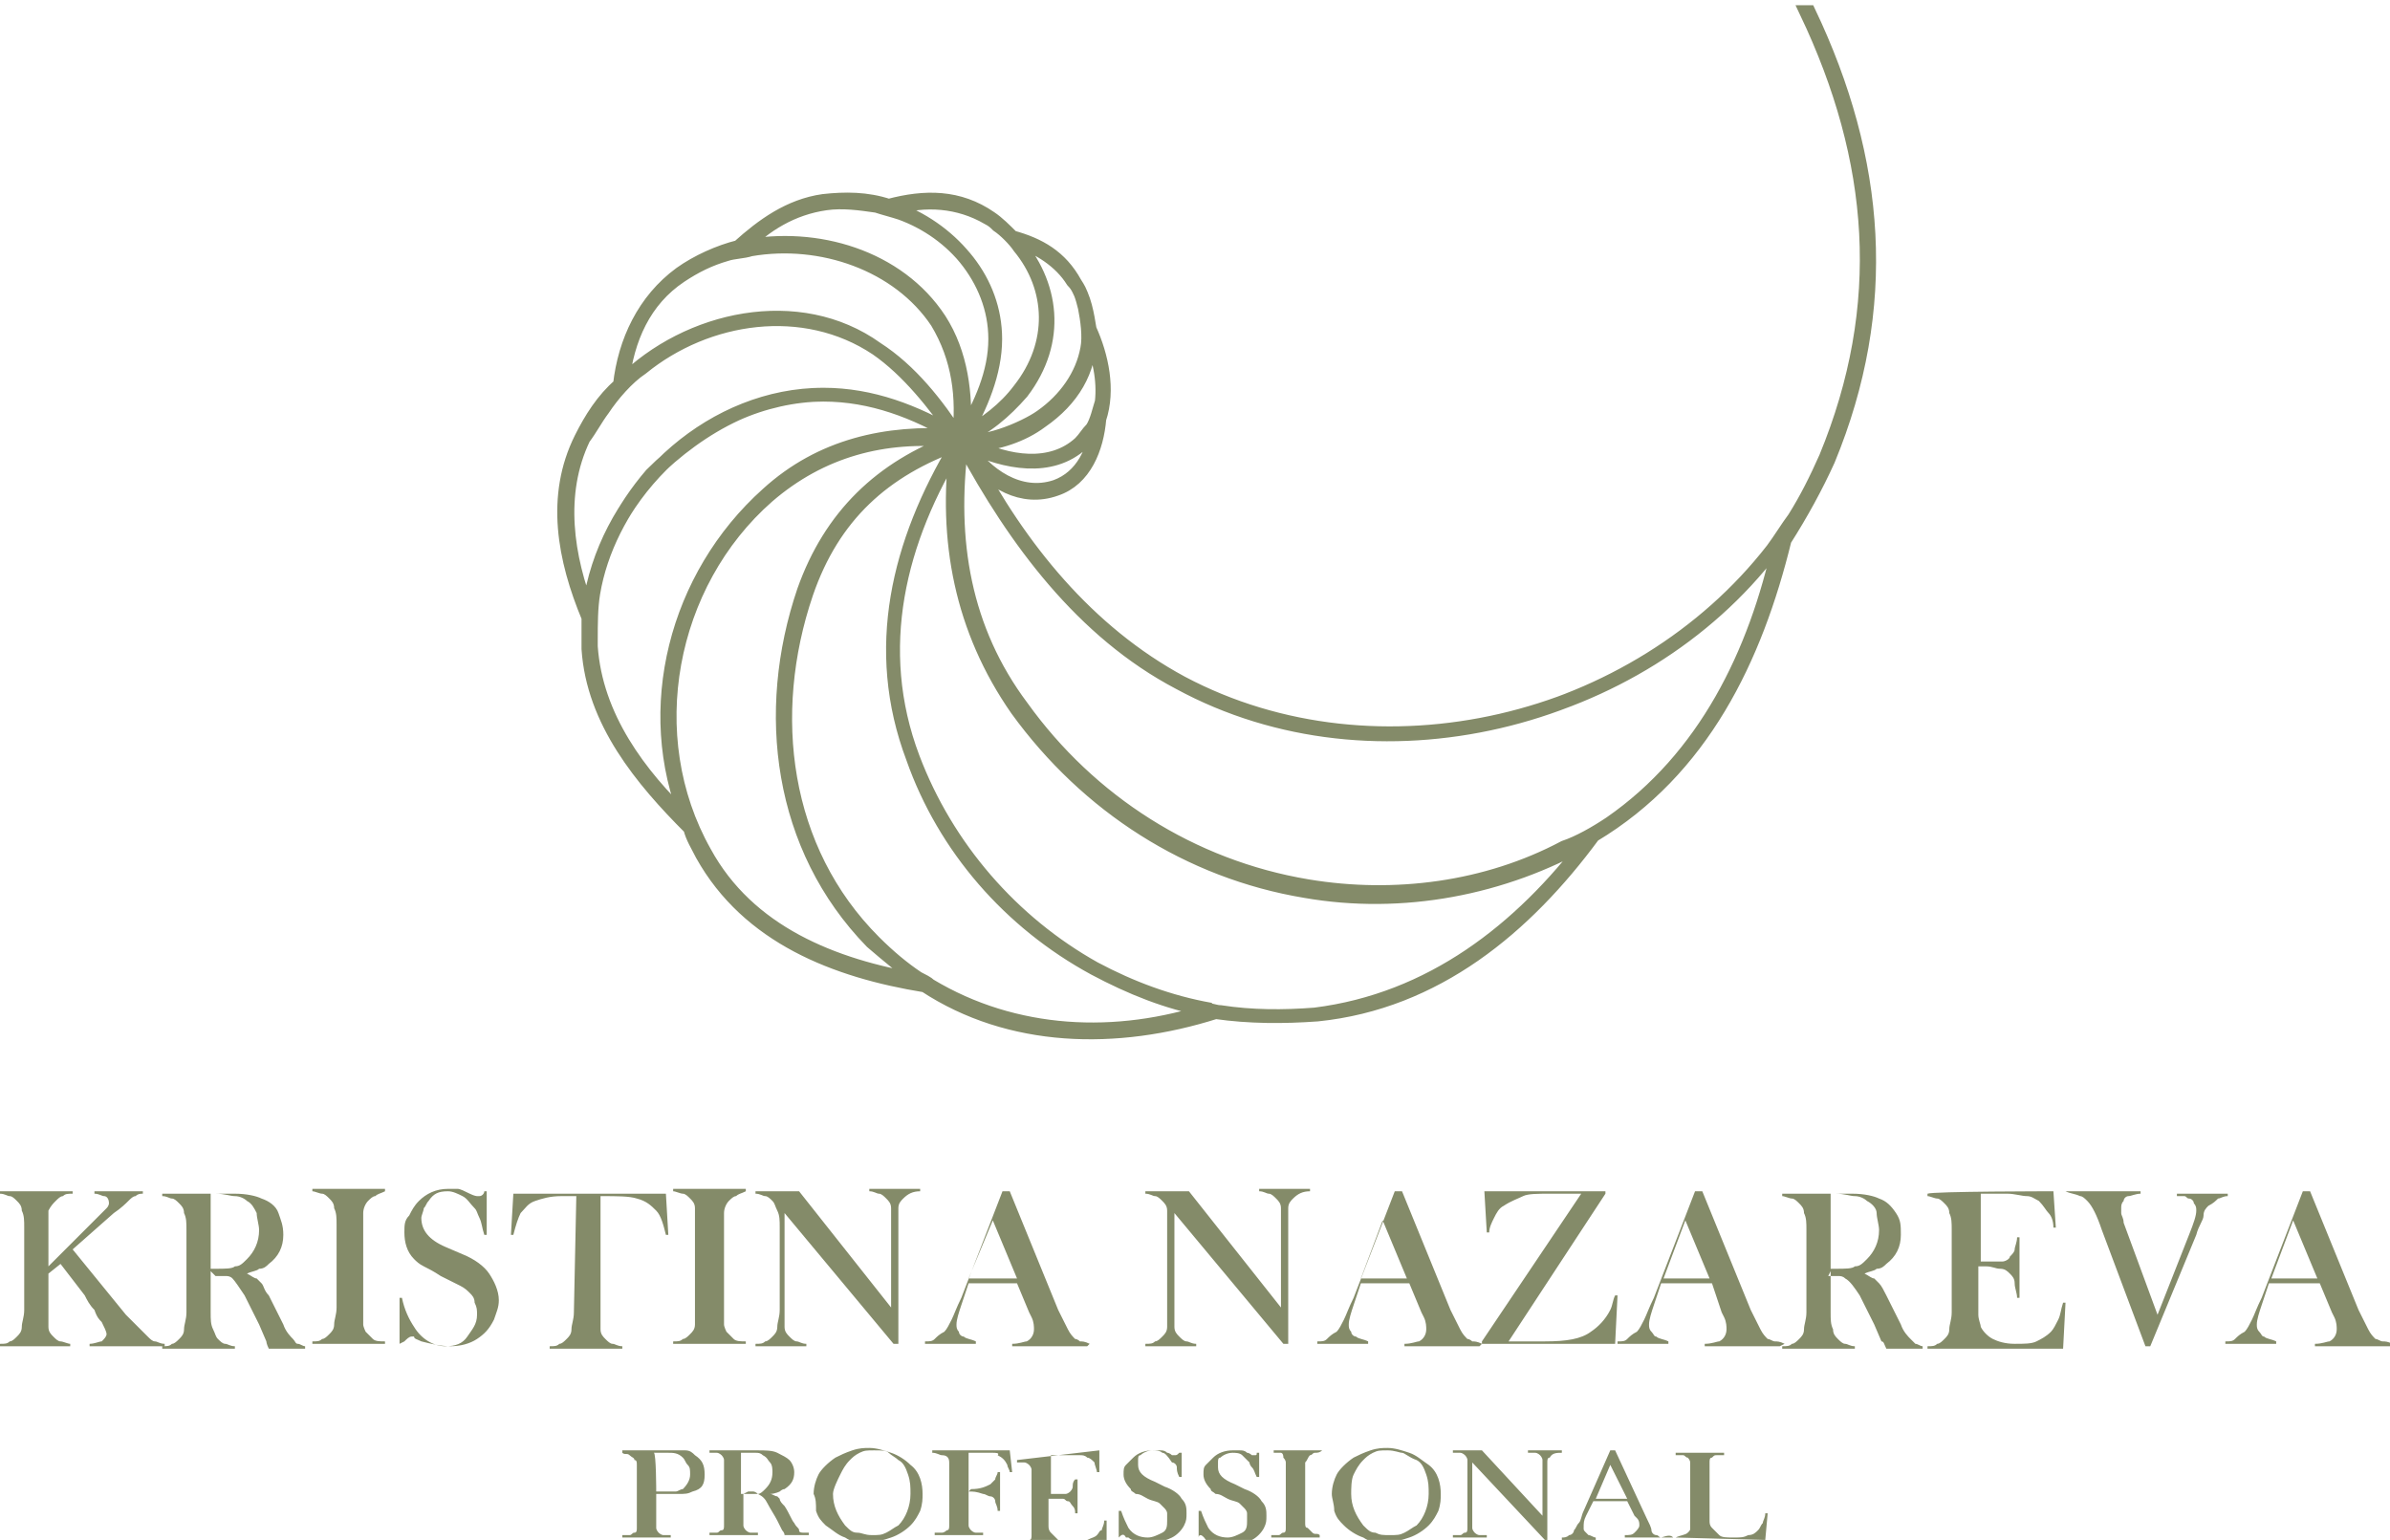 <?xml version="1.0" encoding="UTF-8"?> <svg xmlns="http://www.w3.org/2000/svg" xmlns:xlink="http://www.w3.org/1999/xlink" id="_Слой_1" x="0px" y="0px" viewBox="0 0 98.7 63.6" style="enable-background:new 0 0 98.7 63.6;" xml:space="preserve"> <style type="text/css"> .st0{fill-rule:evenodd;clip-rule:evenodd;fill:#000200;} .st1{fill:none;stroke:#848B69;stroke-width:0.57;} .st2{fill-rule:evenodd;clip-rule:evenodd;fill:#848B69;} </style> <path class="st0" d="M39.9,18.4c0.8,1.2,2.2,2.2,3.7,1.7c1.1-0.4,1.6-1.5,1.7-2.6c-0.1,0.3-0.3,0.5-0.6,0.8 c-1.3,1.2-3.2,0.8-4.7,0.1C40,18.4,39.9,18.4,39.9,18.4z M40.2,18.4c1.4,0.7,3.2,1,4.4-0.1c0.2-0.2,0.3-0.4,0.5-0.6 c0.2-0.3,0.3-0.8,0.4-1.1c0.1-0.9-0.1-1.9-0.5-2.7c0,1.4-0.7,2.6-2,3.5C42.2,18,41.2,18.3,40.2,18.4L40.2,18.4z M41.9,9.9 c1.6,1.8,1.9,4.2,0.3,6.3c-0.7,0.8-1.5,1.5-2.5,1.9c0.7,0.4,2.6-0.4,3.3-0.9c1-0.7,1.7-1.7,1.9-2.8c0.1-0.5,0-1.2-0.1-1.7 c-0.1-0.4-0.2-0.8-0.5-1.1C43.8,10.8,42.9,10.2,41.9,9.9L41.9,9.9z M36.9,8.6c2.3,0.8,4.2,2.9,4.2,5.4c0,1.4-0.6,2.8-1.3,4 c0.9-0.5,1.7-1.1,2.3-1.9c1.5-1.9,1.4-4.2,0-5.9c-0.2-0.3-0.6-0.7-0.9-0.9c-0.1-0.1-0.2-0.2-0.4-0.3C39.6,8.3,38.2,8.2,36.9,8.6 L36.9,8.6z M30.7,10.2c3-0.6,6.4,0.4,8.1,3c0.9,1.4,1.1,3.1,1,4.7c0.7-1.2,1.3-2.5,1.3-3.9c0-2.4-1.7-4.4-3.9-5.2 c-0.3-0.1-0.7-0.2-1-0.3c-0.7-0.1-1.4-0.2-2.1-0.1C32.7,8.6,31.6,9.3,30.7,10.2L30.7,10.2z M25.7,15.8c2.7-2.7,7.3-3.7,10.5-1.4 c1.4,0.9,2.5,2.3,3.4,3.7c0.2-1.7,0-3.3-0.9-4.8c-1.6-2.4-4.8-3.5-7.7-3c-0.3,0.1-0.7,0.1-1,0.2c-0.7,0.2-1.3,0.5-1.9,0.9 C26.6,12.4,25.9,14,25.7,15.8L25.7,15.8z M24.3,25.3c0-0.4,0.1-0.7,0.2-1.1c1-4.3,5-7.9,9.5-7.9c2,0,3.8,0.7,5.5,1.7 c-0.9-1.3-2-2.7-3.3-3.6c-3-2-7-1.4-9.7,0.8c-0.6,0.4-1.2,1.1-1.6,1.7c-0.3,0.4-0.5,0.8-0.8,1.2C23,20.4,23.4,23,24.3,25.3z M28.4,33.9c-1.9-4.6-0.5-10.1,3.3-13.5c2.2-2,4.9-2.6,7.8-2.4c-1.7-1-3.5-1.7-5.5-1.7c-1.2,0-2.5,0.3-3.6,0.8 c-1.3,0.6-2.5,1.5-3.5,2.5c-1.2,1.4-2.1,3.1-2.4,4.9c-0.1,0.6-0.1,1.3-0.1,1.9c0,0.1,0,0.2,0,0.3C24.6,29.6,26.4,32,28.4,33.9 L28.4,33.9z M38,40.5c-0.7-0.5-1.3-1-2-1.6c-3.8-3.9-4.5-9.5-2.8-14.5c1.1-3.1,3.2-5.1,6.2-6.2c-2.9-0.3-5.5,0.4-7.7,2.3 c-4.1,3.6-5.3,9.9-2.6,14.7C30.9,38.5,34.4,39.9,38,40.5z M50,41.7c-1.7-0.3-3.3-0.9-4.8-1.7c-3.5-1.9-6.2-5-7.5-8.7 c-1.7-4.5-0.6-9,1.9-13c-3.1,1.1-5.2,3-6.3,6.2c-1.7,5-1,10.6,2.8,14.4c0.6,0.6,1.2,1.1,1.8,1.5c0.2,0.1,0.4,0.2,0.5,0.3 C41.9,42.8,46.1,43,50,41.7L50,41.7z M65.6,34.7c-3.5,2-7.7,2.8-11.7,2.1c-4.8-0.8-9-3.5-11.9-7.5c-2.3-3.3-3-7-2.5-10.9l0,0 c-2.4,4-3.5,8.4-1.8,12.9c1.4,3.7,4.1,6.8,7.5,8.7c1.5,0.8,3,1.4,4.6,1.7c0.2,0,0.4,0.1,0.6,0.1c1.3,0.2,2.6,0.2,3.9,0.1 C59.1,41.3,62.8,38.4,65.6,34.7L65.6,34.7z M66.5,34c3.9-2.7,6-7,7-11.6c-0.1,0.1-0.2,0.2-0.3,0.3c-5.6,7.2-16.4,9.9-24.5,5.5 c-4-2.1-6.8-5.9-8.9-9.8c0,0-0.1,0-0.1,0c-0.5,3.9,0.1,7.6,2.5,10.8c2.8,3.9,7,6.6,11.8,7.4c3.6,0.6,7.4,0.1,10.6-1.6 C65.2,34.8,65.9,34.4,66.5,34L66.5,34z M65.8,34.5c-2.8,3.8-6.5,6.9-11.4,7.4C53,42,51.6,42,50.2,41.8c-4.1,1.3-8.5,1.2-12-1.1 c-3.7-0.6-7.3-2-9.2-5.4c-0.2-0.4-0.4-0.7-0.5-1.1c-2-2-4-4.4-4.2-7.4c0-0.4,0-0.9,0-1.3c-1-2.4-1.5-5-0.3-7.4 c0.4-0.8,0.9-1.6,1.6-2.2c0.2-1.8,1-3.5,2.5-4.6c0.7-0.5,1.6-0.9,2.4-1.1c1-0.9,2.1-1.7,3.5-1.9c0.9-0.1,1.8-0.1,2.7,0.2 c1.5-0.4,2.9-0.4,4.2,0.5c0.3,0.2,0.6,0.5,0.9,0.8c1.1,0.3,2,0.8,2.6,1.9c0.4,0.6,0.5,1.3,0.6,1.9c0.5,1.1,0.8,2.5,0.4,3.7 c-0.1,1.2-0.6,2.5-1.8,2.9c-1.4,0.5-2.7-0.3-3.5-1.4c2,3.8,4.8,7.3,8.7,9.4c8.1,4.3,18.9,1.7,24.4-5.5c0.3-0.4,0.6-0.9,0.9-1.3 c0.5-0.8,0.9-1.6,1.3-2.5c2.6-6.3,2.1-12.3-0.8-18.4l0,0l0.1,0l0,0c2.9,6.1,3.4,12.2,0.8,18.5c-0.5,1.1-1.1,2.2-1.8,3.3 C72.5,27.2,70.3,31.8,65.8,34.5L65.8,34.5z"></path> <path class="st1" d="M39.9,18.4c0.8,1.2,2.2,2.2,3.7,1.7c1.1-0.4,1.6-1.5,1.7-2.6c-0.1,0.3-0.3,0.5-0.6,0.8 c-1.3,1.2-3.2,0.8-4.7,0.1C40,18.4,39.9,18.4,39.9,18.4z M40.2,18.4c1.4,0.7,3.2,1,4.4-0.1c0.2-0.2,0.3-0.4,0.5-0.6 c0.2-0.3,0.3-0.8,0.4-1.1c0.1-0.9-0.1-1.9-0.5-2.7c0,1.4-0.7,2.6-2,3.5C42.2,18,41.2,18.3,40.2,18.4L40.2,18.4z M41.9,9.9 c1.6,1.8,1.9,4.2,0.3,6.3c-0.7,0.8-1.5,1.5-2.5,1.9c0.7,0.4,2.6-0.4,3.3-0.9c1-0.7,1.7-1.7,1.9-2.8c0.1-0.5,0-1.2-0.1-1.7 c-0.1-0.4-0.2-0.8-0.5-1.1C43.8,10.8,42.9,10.2,41.9,9.9L41.9,9.9z M36.9,8.6c2.3,0.8,4.2,2.9,4.2,5.4c0,1.4-0.6,2.8-1.3,4 c0.9-0.5,1.7-1.1,2.3-1.9c1.5-1.9,1.4-4.2,0-5.9c-0.2-0.3-0.6-0.7-0.9-0.9c-0.1-0.1-0.2-0.2-0.4-0.3C39.6,8.3,38.2,8.2,36.9,8.6 L36.9,8.6z M30.7,10.2c3-0.6,6.4,0.4,8.1,3c0.9,1.4,1.1,3.1,1,4.7c0.7-1.2,1.3-2.5,1.3-3.9c0-2.4-1.7-4.4-3.9-5.2 c-0.3-0.1-0.7-0.2-1-0.3c-0.7-0.1-1.4-0.2-2.1-0.1C32.7,8.6,31.6,9.3,30.7,10.2L30.7,10.2z M25.7,15.8c2.7-2.7,7.3-3.7,10.5-1.4 c1.4,0.9,2.5,2.3,3.4,3.7c0.2-1.7,0-3.3-0.9-4.8c-1.6-2.4-4.8-3.5-7.7-3c-0.3,0.1-0.7,0.1-1,0.2c-0.7,0.2-1.3,0.5-1.9,0.9 C26.6,12.4,25.9,14,25.7,15.8L25.7,15.8z M24.3,25.3c0-0.4,0.1-0.7,0.2-1.1c1-4.3,5-7.9,9.5-7.9c2,0,3.8,0.7,5.5,1.7 c-0.9-1.3-2-2.7-3.3-3.6c-3-2-7-1.4-9.7,0.8c-0.6,0.4-1.2,1.1-1.6,1.7c-0.3,0.4-0.5,0.8-0.8,1.2C23,20.4,23.4,23,24.3,25.3z M28.4,33.9c-1.9-4.6-0.5-10.1,3.3-13.5c2.2-2,4.9-2.6,7.8-2.4c-1.7-1-3.5-1.7-5.5-1.7c-1.2,0-2.5,0.3-3.6,0.8 c-1.3,0.6-2.5,1.5-3.5,2.5c-1.2,1.4-2.1,3.1-2.4,4.9c-0.1,0.6-0.1,1.3-0.1,1.9c0,0.1,0,0.2,0,0.3C24.6,29.6,26.4,32,28.4,33.9 L28.4,33.9z M38,40.5c-0.7-0.5-1.3-1-2-1.6c-3.8-3.9-4.5-9.5-2.8-14.5c1.1-3.1,3.2-5.1,6.2-6.2c-2.9-0.3-5.5,0.4-7.7,2.3 c-4.1,3.6-5.3,9.9-2.6,14.7C30.9,38.5,34.4,39.9,38,40.5z M50,41.7c-1.7-0.3-3.3-0.9-4.8-1.7c-3.5-1.9-6.2-5-7.5-8.7 c-1.7-4.5-0.6-9,1.9-13c-3.1,1.1-5.2,3-6.3,6.2c-1.7,5-1,10.6,2.8,14.4c0.6,0.6,1.2,1.1,1.8,1.5c0.2,0.1,0.4,0.2,0.5,0.3 C41.9,42.8,46.1,43,50,41.7L50,41.7z M65.6,34.7c-3.5,2-7.7,2.8-11.7,2.1c-4.8-0.8-9-3.5-11.9-7.5c-2.3-3.3-3-7-2.5-10.9l0,0 c-2.4,4-3.5,8.4-1.8,12.9c1.4,3.7,4.1,6.8,7.5,8.7c1.5,0.8,3,1.4,4.6,1.7c0.2,0,0.4,0.1,0.6,0.1c1.3,0.2,2.6,0.2,3.9,0.1 C59.1,41.3,62.8,38.4,65.6,34.7L65.6,34.7z M66.5,34c3.9-2.7,6-7,7-11.6c-0.1,0.1-0.2,0.2-0.3,0.3c-5.6,7.2-16.4,9.9-24.5,5.5 c-4-2.1-6.8-5.9-8.9-9.8c0,0-0.1,0-0.1,0c-0.5,3.9,0.1,7.6,2.5,10.8c2.8,3.9,7,6.6,11.8,7.4c3.6,0.6,7.4,0.1,10.6-1.6 C65.2,34.8,65.9,34.4,66.5,34L66.5,34z M65.8,34.5c-2.8,3.8-6.5,6.9-11.4,7.4C53,42,51.6,42,50.2,41.8c-4.1,1.3-8.5,1.2-12-1.1 c-3.7-0.6-7.3-2-9.2-5.4c-0.2-0.4-0.4-0.7-0.5-1.1c-2-2-4-4.4-4.2-7.4c0-0.4,0-0.9,0-1.3c-1-2.4-1.5-5-0.3-7.4 c0.4-0.8,0.9-1.6,1.6-2.2c0.2-1.8,1-3.5,2.5-4.6c0.7-0.5,1.6-0.9,2.4-1.1c1-0.9,2.1-1.7,3.5-1.9c0.9-0.1,1.8-0.1,2.7,0.2 c1.5-0.4,2.9-0.4,4.2,0.5c0.3,0.2,0.6,0.5,0.9,0.8c1.1,0.3,2,0.8,2.6,1.9c0.4,0.6,0.5,1.3,0.6,1.9c0.5,1.1,0.8,2.5,0.4,3.7 c-0.1,1.2-0.6,2.5-1.8,2.9c-1.4,0.5-2.7-0.3-3.5-1.4c2,3.8,4.8,7.3,8.7,9.4c8.1,4.3,18.9,1.7,24.4-5.5c0.3-0.4,0.6-0.9,0.9-1.3 c0.5-0.8,0.9-1.6,1.3-2.5c2.6-6.3,2.1-12.3-0.8-18.4l0,0l0.1,0l0,0c2.9,6.1,3.4,12.2,0.8,18.5c-0.5,1.1-1.1,2.2-1.8,3.3 C72.5,27.2,70.3,31.8,65.8,34.5L65.8,34.5z"></path> <path class="st2" d="M95.7,52.8l-1-2.4l-0.9,2.4H95.7L95.7,52.8z M98.7,55.6h-3.1v-0.1c0.3,0,0.5-0.1,0.6-0.1 c0.2-0.1,0.3-0.3,0.3-0.5c0-0.1,0-0.3-0.1-0.5l-0.1-0.2L95.8,53h-2.1l-0.2,0.6l-0.1,0.3c-0.1,0.3-0.2,0.6-0.2,0.8 c0,0.1,0,0.2,0.1,0.3c0.1,0.1,0.1,0.2,0.2,0.2c0.1,0.1,0.3,0.1,0.5,0.2v0.1h-2.1v-0.1c0.2,0,0.3,0,0.4-0.1c0.1-0.1,0.2-0.2,0.4-0.3 c0.1-0.1,0.2-0.3,0.3-0.5c0.1-0.2,0.2-0.5,0.4-0.9l1.7-4.4h0.3l2,4.9c0.2,0.4,0.3,0.6,0.4,0.8c0.1,0.2,0.2,0.3,0.3,0.4 c0.1,0,0.2,0.1,0.3,0.1c0.1,0,0.2,0,0.4,0.1L98.7,55.6L98.7,55.6z M85.3,49.2h3.1v0.1c-0.2,0-0.4,0.1-0.5,0.1 c-0.1,0-0.2,0.1-0.2,0.2c-0.1,0.1-0.1,0.2-0.1,0.3c0,0.1,0,0.2,0,0.2c0,0.1,0.1,0.2,0.1,0.4l1.4,3.8l1.3-3.3c0.2-0.5,0.3-0.8,0.3-1 c0-0.1,0-0.2-0.1-0.3c0-0.1-0.1-0.2-0.2-0.2c-0.1,0-0.1-0.1-0.2-0.1s-0.2,0-0.3,0v-0.1h2.1v0.1c-0.2,0-0.3,0.1-0.4,0.1 c-0.1,0.1-0.2,0.2-0.4,0.3c-0.1,0.1-0.2,0.2-0.2,0.4s-0.2,0.4-0.3,0.8l-1.9,4.6h-0.2l-1.8-4.8c-0.2-0.6-0.4-1-0.6-1.2 c-0.1-0.1-0.2-0.2-0.3-0.2C85.7,49.3,85.5,49.3,85.3,49.2L85.3,49.2L85.3,49.2z M84.8,49.2l0.1,1.5h-0.1c0-0.3-0.1-0.5-0.2-0.6 s-0.2-0.3-0.4-0.5c-0.2-0.1-0.3-0.2-0.5-0.2s-0.5-0.1-0.8-0.1h-1.1v2.8h0.3c0.3,0,0.5,0,0.6,0c0.1,0,0.3-0.1,0.3-0.2 c0.1-0.1,0.2-0.2,0.2-0.3c0-0.1,0.1-0.3,0.1-0.5h0.1l0,2.5h-0.1c0-0.2-0.1-0.4-0.1-0.6s-0.1-0.3-0.2-0.4c-0.1-0.1-0.2-0.2-0.4-0.2 c-0.2,0-0.3-0.1-0.6-0.1h-0.3v1.1c0,0.4,0,0.7,0,0.9c0,0.2,0.1,0.4,0.1,0.5c0.1,0.2,0.3,0.4,0.5,0.5c0.2,0.1,0.5,0.2,0.9,0.2 s0.7,0,0.9-0.1s0.4-0.2,0.6-0.4c0.1-0.1,0.2-0.3,0.3-0.5c0.1-0.2,0.1-0.4,0.2-0.7h0.1l-0.1,1.9h-5.6v-0.1c0.2,0,0.3,0,0.4-0.1 c0.1,0,0.2-0.1,0.3-0.2c0.1-0.1,0.2-0.2,0.2-0.4c0-0.2,0.1-0.4,0.1-0.7v-3.4c0-0.3,0-0.5-0.1-0.7c0-0.2-0.1-0.3-0.2-0.4 c-0.1-0.1-0.2-0.2-0.3-0.2s-0.3-0.1-0.4-0.1v-0.1C79.8,49.2,84.8,49.2,84.8,49.2z M75.6,52.4h0.2c0.4,0,0.7,0,0.8-0.1 c0.2,0,0.3-0.1,0.5-0.3c0.3-0.3,0.5-0.7,0.5-1.2c0-0.2-0.1-0.5-0.1-0.7s-0.2-0.4-0.4-0.5c-0.1-0.1-0.3-0.2-0.5-0.2s-0.4-0.1-0.8-0.1 h-0.2V52.4L75.6,52.4z M75.6,52.5v1.7c0,0.3,0,0.5,0.1,0.7c0,0.2,0.1,0.3,0.2,0.4c0.1,0.1,0.2,0.2,0.3,0.2c0.1,0,0.2,0.1,0.4,0.1 v0.1h-3v-0.1c0.2,0,0.3,0,0.4-0.1c0.1,0,0.2-0.1,0.3-0.2c0.1-0.1,0.2-0.2,0.2-0.4c0-0.2,0.1-0.4,0.1-0.7v-3.4c0-0.3,0-0.5-0.1-0.7 c0-0.2-0.1-0.3-0.2-0.4c-0.1-0.1-0.2-0.2-0.3-0.2s-0.3-0.1-0.4-0.1v-0.1h2.2c0.4,0,0.6,0,0.7,0c0.5,0,0.9,0.1,1.1,0.2 c0.3,0.1,0.5,0.3,0.7,0.6s0.2,0.5,0.2,0.9c0,0.5-0.2,0.9-0.6,1.2c-0.1,0.1-0.2,0.2-0.4,0.2c-0.1,0.1-0.3,0.1-0.5,0.2 c0.2,0.1,0.3,0.2,0.4,0.2c0.1,0.1,0.1,0.1,0.2,0.2c0.1,0.1,0.2,0.3,0.3,0.5c0.3,0.6,0.5,1,0.6,1.2c0.1,0.3,0.3,0.5,0.4,0.6 c0.1,0.1,0.2,0.2,0.2,0.2c0.1,0,0.2,0.1,0.3,0.1v0.1h-1.5c-0.1-0.2-0.1-0.3-0.2-0.3l-0.3-0.7c-0.2-0.4-0.4-0.8-0.6-1.2 c-0.2-0.3-0.4-0.6-0.6-0.7c-0.1-0.1-0.2-0.1-0.3-0.1c-0.1,0-0.2,0-0.4,0L75.6,52.5L75.6,52.5z M70.6,52.8l-1-2.4l-0.9,2.4H70.6 L70.6,52.8z M73.5,55.6h-3.1v-0.1c0.3,0,0.5-0.1,0.6-0.1c0.2-0.1,0.3-0.3,0.3-0.5c0-0.1,0-0.3-0.1-0.5l-0.1-0.2L70.7,53h-2.1 l-0.2,0.6l-0.1,0.3c-0.1,0.3-0.2,0.6-0.2,0.8c0,0.1,0,0.2,0.1,0.3s0.1,0.2,0.2,0.2c0.1,0.1,0.3,0.1,0.5,0.2v0.1h-2.1v-0.1 c0.2,0,0.3,0,0.4-0.1s0.2-0.2,0.4-0.3c0.1-0.1,0.2-0.3,0.3-0.5c0.1-0.2,0.2-0.5,0.4-0.9l1.7-4.4h0.3l2,4.9c0.2,0.4,0.3,0.6,0.4,0.8 c0.1,0.2,0.2,0.3,0.3,0.4c0.1,0,0.2,0.1,0.3,0.1c0.1,0,0.2,0,0.4,0.1L73.5,55.6L73.5,55.6z M61.3,49.2h5v0.1l-4,6.1h1.5 c0.9,0,1.5-0.1,1.9-0.4c0.3-0.2,0.6-0.5,0.8-0.9c0.1-0.2,0.1-0.4,0.2-0.6h0.1l-0.1,2h-5.5v-0.1l4.1-6.1h-1.3c-0.5,0-0.9,0-1.1,0.1 s-0.5,0.2-0.8,0.4c-0.2,0.1-0.3,0.3-0.4,0.5c-0.1,0.2-0.2,0.4-0.2,0.6h-0.1L61.3,49.2L61.3,49.2z M58.1,52.8l-1-2.4l-0.9,2.4H58.1z M61.1,55.6H58v-0.1c0.3,0,0.5-0.1,0.6-0.1c0.2-0.1,0.3-0.3,0.3-0.5c0-0.1,0-0.3-0.1-0.5l-0.1-0.2L58.2,53h-2l-0.2,0.6l-0.1,0.3 c-0.1,0.3-0.2,0.6-0.2,0.8c0,0.1,0,0.2,0.1,0.3c0,0.1,0.1,0.2,0.2,0.2c0.1,0.1,0.3,0.1,0.5,0.2v0.1h-2.1v-0.1c0.2,0,0.3,0,0.4-0.1 s0.2-0.2,0.4-0.3c0.1-0.1,0.2-0.3,0.3-0.5s0.2-0.5,0.4-0.9l1.7-4.4h0.3l2,4.9c0.2,0.4,0.3,0.6,0.4,0.8s0.2,0.3,0.3,0.4 c0.1,0,0.2,0.1,0.2,0.1c0.1,0,0.2,0,0.4,0.1L61.1,55.6L61.1,55.6z M48.5,50.1v4c0,0.3,0,0.5,0,0.7c0,0.2,0.1,0.3,0.2,0.4 c0.1,0.1,0.2,0.2,0.3,0.2c0.1,0,0.2,0.1,0.4,0.1v0.1h-2.1v-0.1c0.2,0,0.3,0,0.4-0.1c0.1,0,0.2-0.1,0.3-0.2c0.1-0.1,0.2-0.2,0.2-0.4 s0-0.4,0-0.7v-3.4c0-0.3,0-0.5,0-0.7c0-0.2-0.1-0.3-0.2-0.4c-0.1-0.1-0.2-0.2-0.3-0.2s-0.2-0.1-0.4-0.1v-0.1h1.8l3.8,4.8v-3.4 c0-0.3,0-0.5,0-0.7c0-0.2-0.1-0.3-0.2-0.4c-0.1-0.1-0.2-0.2-0.3-0.2s-0.2-0.1-0.4-0.1v-0.1h2.1v0.1c-0.3,0-0.5,0.1-0.7,0.3 c-0.1,0.1-0.2,0.2-0.2,0.4c0,0.2,0,0.4,0,0.7v4.9h-0.2L48.5,50.1L48.5,50.1z M42,52.8l-1-2.4L40,52.8H42L42,52.8z M44.9,55.6h-3.1 v-0.1c0.3,0,0.5-0.1,0.6-0.1c0.2-0.1,0.3-0.3,0.3-0.5c0-0.1,0-0.3-0.1-0.5l-0.1-0.2L42,53h-2l-0.2,0.6l-0.1,0.3 c-0.1,0.3-0.2,0.6-0.2,0.8c0,0.1,0,0.2,0.1,0.3c0,0.1,0.1,0.2,0.2,0.2c0.1,0.1,0.3,0.1,0.5,0.2v0.1h-2.1v-0.1c0.2,0,0.3,0,0.4-0.1 s0.2-0.2,0.4-0.3c0.1-0.1,0.2-0.3,0.3-0.5s0.2-0.5,0.4-0.9l1.7-4.4h0.3l2,4.9c0.2,0.4,0.3,0.6,0.4,0.8s0.2,0.3,0.3,0.4 c0.1,0,0.2,0.1,0.2,0.1c0.1,0,0.2,0,0.4,0.1L44.9,55.6L44.9,55.6z M32.4,50.1v4c0,0.3,0,0.5,0,0.7c0,0.2,0.1,0.3,0.2,0.4 c0.1,0.1,0.2,0.2,0.3,0.2c0.1,0,0.2,0.1,0.4,0.1v0.1h-2.1v-0.1c0.2,0,0.3,0,0.4-0.1c0.1,0,0.2-0.1,0.3-0.2c0.1-0.1,0.2-0.2,0.2-0.4 c0-0.2,0.1-0.4,0.1-0.7v-3.4c0-0.3,0-0.5-0.1-0.7s-0.1-0.3-0.2-0.4c-0.1-0.1-0.2-0.2-0.3-0.2s-0.2-0.1-0.4-0.1v-0.1H33l3.8,4.8v-3.4 c0-0.3,0-0.5,0-0.7c0-0.2-0.1-0.3-0.2-0.4c-0.1-0.1-0.2-0.2-0.3-0.2s-0.2-0.1-0.4-0.1v-0.1h2.1v0.1c-0.3,0-0.5,0.1-0.7,0.3 c-0.1,0.1-0.2,0.2-0.2,0.4c0,0.2,0,0.4,0,0.7v4.9h-0.2L32.4,50.1L32.4,50.1z M30.8,49.2L30.8,49.2c-0.2,0.1-0.3,0.1-0.4,0.2 c-0.1,0-0.2,0.1-0.3,0.2c-0.1,0.1-0.2,0.3-0.2,0.5c0,0.2,0,0.4,0,0.6v3.4c0,0.3,0,0.5,0,0.6c0,0.1,0.1,0.3,0.1,0.3 c0.1,0.1,0.2,0.2,0.3,0.3c0.1,0.1,0.3,0.1,0.5,0.1v0.1h-3v-0.1c0.2,0,0.3,0,0.4-0.1c0.1,0,0.2-0.1,0.3-0.2c0.1-0.1,0.2-0.2,0.2-0.4 s0-0.4,0-0.7v-3.4c0-0.3,0-0.5,0-0.7c0-0.2-0.1-0.3-0.2-0.4c-0.1-0.1-0.2-0.2-0.3-0.2s-0.3-0.1-0.4-0.1v-0.1H30.8L30.8,49.2z M23.8,49.4c-0.2,0-0.4,0-0.6,0c-0.5,0-0.8,0.1-1.1,0.2s-0.4,0.3-0.6,0.5c-0.1,0.2-0.2,0.5-0.3,0.9h-0.1l0.1-1.7h6.3l0.1,1.7h-0.1 c-0.1-0.4-0.2-0.8-0.4-1s-0.4-0.4-0.8-0.5c-0.3-0.1-0.8-0.1-1.5-0.1v4.8c0,0.3,0,0.5,0,0.7c0,0.2,0.1,0.3,0.2,0.4 c0.1,0.1,0.2,0.2,0.3,0.2c0.1,0,0.2,0.1,0.4,0.1v0.1h-3v-0.1c0.2,0,0.3,0,0.4-0.1c0.1,0,0.2-0.1,0.3-0.2c0.1-0.1,0.2-0.2,0.2-0.4 c0-0.2,0.1-0.4,0.1-0.7L23.8,49.4L23.8,49.4z M16.5,55.5l0-1.9l0.1,0c0.1,0.5,0.3,0.9,0.5,1.2c0.3,0.5,0.8,0.8,1.3,0.8 c0.4,0,0.7-0.1,0.9-0.4s0.4-0.5,0.4-0.9c0-0.2,0-0.3-0.1-0.5c0-0.2-0.1-0.3-0.2-0.4c-0.1-0.1-0.2-0.2-0.4-0.3 c-0.2-0.1-0.4-0.2-0.8-0.4c-0.3-0.2-0.5-0.3-0.7-0.4s-0.3-0.2-0.4-0.3c-0.3-0.3-0.4-0.7-0.4-1.1c0-0.3,0-0.5,0.2-0.7 c0.1-0.2,0.2-0.4,0.4-0.6c0.3-0.3,0.7-0.5,1.2-0.5c0.1,0,0.3,0,0.4,0c0.1,0,0.3,0.1,0.5,0.2c0.2,0.1,0.3,0.1,0.3,0.1s0.1,0,0.1,0 c0.1,0,0.2-0.1,0.2-0.2h0.1l0,1.8h-0.1c-0.1-0.3-0.1-0.5-0.2-0.7s-0.1-0.3-0.2-0.4c-0.2-0.2-0.3-0.4-0.5-0.5 c-0.2-0.1-0.4-0.2-0.6-0.2c-0.4,0-0.6,0.1-0.8,0.4c-0.1,0.1-0.1,0.2-0.2,0.3c0,0.1-0.1,0.3-0.1,0.4c0,0.5,0.3,0.9,1,1.2l0.7,0.3 c0.5,0.2,0.9,0.5,1.1,0.8c0.2,0.3,0.4,0.7,0.4,1.1c0,0.3-0.1,0.5-0.2,0.8c-0.2,0.4-0.4,0.6-0.7,0.8s-0.7,0.3-1.1,0.3 c-0.4,0-0.8-0.1-1.2-0.2c-0.2-0.1-0.3-0.1-0.3-0.2c0,0-0.1,0-0.1,0c-0.1,0-0.2,0.1-0.3,0.2L16.5,55.5L16.5,55.5z M15.9,49.2 L15.9,49.2c-0.2,0.1-0.3,0.1-0.4,0.2c-0.1,0-0.2,0.1-0.3,0.2c-0.1,0.1-0.2,0.3-0.2,0.5c0,0.2,0,0.4,0,0.6v3.4c0,0.3,0,0.5,0,0.6 c0,0.1,0.1,0.3,0.1,0.3c0.1,0.1,0.2,0.2,0.3,0.3c0.1,0.1,0.3,0.1,0.5,0.1v0.1h-3v-0.1c0.2,0,0.3,0,0.4-0.1c0.1,0,0.2-0.1,0.3-0.2 c0.1-0.1,0.2-0.2,0.2-0.4s0.1-0.4,0.1-0.7v-3.4c0-0.3,0-0.5-0.1-0.7c0-0.2-0.1-0.3-0.2-0.4c-0.1-0.1-0.2-0.2-0.3-0.2 s-0.3-0.1-0.4-0.1v-0.1H15.9z M8.7,52.4h0.2c0.4,0,0.7,0,0.8-0.1c0.2,0,0.3-0.1,0.5-0.3c0.3-0.3,0.5-0.7,0.5-1.2 c0-0.2-0.1-0.5-0.1-0.7c-0.1-0.2-0.2-0.4-0.4-0.5c-0.1-0.1-0.3-0.2-0.5-0.2s-0.4-0.1-0.8-0.1H8.7L8.7,52.4L8.7,52.4z M8.7,52.5v1.7 c0,0.3,0,0.5,0.1,0.7s0.1,0.3,0.2,0.4c0.1,0.1,0.2,0.2,0.3,0.2c0.1,0,0.2,0.1,0.4,0.1v0.1h-3v-0.1c0.2,0,0.3,0,0.4-0.1 c0.1,0,0.2-0.1,0.3-0.2c0.1-0.1,0.2-0.2,0.2-0.4c0-0.2,0.1-0.4,0.1-0.7v-3.4c0-0.3,0-0.5-0.1-0.7c0-0.2-0.1-0.3-0.2-0.4 c-0.1-0.1-0.2-0.2-0.3-0.2s-0.2-0.1-0.4-0.1v-0.1H9c0.4,0,0.6,0,0.7,0c0.5,0,0.9,0.1,1.1,0.2c0.3,0.1,0.6,0.3,0.7,0.6 s0.2,0.5,0.2,0.9c0,0.5-0.2,0.9-0.6,1.2c-0.1,0.1-0.2,0.2-0.4,0.2c-0.1,0.1-0.3,0.1-0.5,0.2c0.2,0.1,0.3,0.2,0.4,0.2 c0.1,0.1,0.1,0.1,0.2,0.2c0.1,0.1,0.1,0.3,0.3,0.5c0.3,0.6,0.5,1,0.6,1.2c0.1,0.3,0.3,0.5,0.4,0.6c0.1,0.1,0.1,0.2,0.2,0.2 c0.1,0,0.2,0.1,0.3,0.1v0.1h-1.5c-0.1-0.2-0.1-0.3-0.1-0.3l-0.3-0.7c-0.2-0.4-0.4-0.8-0.6-1.2c-0.2-0.3-0.4-0.6-0.5-0.7 c-0.1-0.1-0.2-0.1-0.3-0.1c-0.1,0-0.2,0-0.4,0L8.7,52.5L8.7,52.5z M2,52.3l2-2c0.2-0.2,0.3-0.3,0.4-0.4c0.1-0.1,0.1-0.2,0.1-0.2 c0-0.2-0.1-0.3-0.2-0.3c-0.1,0-0.2-0.1-0.4-0.1v-0.1h2v0.1c-0.1,0-0.2,0-0.3,0.1c-0.1,0-0.2,0.1-0.3,0.2c-0.1,0.1-0.3,0.3-0.6,0.5 L3,51.6l2.2,2.7l0.3,0.3c0.2,0.2,0.4,0.4,0.6,0.6c0.1,0.1,0.2,0.2,0.3,0.2c0.1,0,0.2,0.1,0.4,0.1v0.1H3.7v-0.1 c0.2,0,0.4-0.1,0.5-0.1c0.1-0.1,0.2-0.2,0.2-0.3s-0.1-0.3-0.2-0.5c-0.1-0.1-0.2-0.2-0.3-0.5c-0.2-0.2-0.3-0.4-0.4-0.6l-1-1.3L2,52.6 v1.5c0,0.3,0,0.5,0,0.7c0,0.2,0.1,0.3,0.2,0.4c0.1,0.1,0.2,0.2,0.3,0.2c0.1,0,0.3,0.1,0.4,0.1v0.1H0v-0.1c0.2,0,0.3,0,0.4-0.1 c0.1,0,0.2-0.1,0.3-0.2c0.1-0.1,0.2-0.2,0.2-0.4c0-0.2,0.1-0.4,0.1-0.7v-3.4c0-0.3,0-0.5-0.1-0.7c0-0.2-0.1-0.3-0.2-0.4 c-0.1-0.1-0.2-0.2-0.3-0.2S0.2,49.3,0,49.3v-0.1h3v0.1c-0.2,0-0.3,0-0.4,0.1c-0.1,0-0.2,0.1-0.3,0.2C2.2,49.7,2.1,49.8,2,50 c0,0.2,0,0.4,0,0.7C2,50.7,2,52.3,2,52.3z"></path> <path class="st2" d="M69.2,63.5L69.2,63.5c0.2-0.1,0.4-0.1,0.5-0.2c0.1-0.1,0.1-0.1,0.1-0.2s0-0.2,0-0.4v-1.9c0-0.2,0-0.3,0-0.4 s-0.1-0.2-0.1-0.2c-0.1,0-0.1-0.1-0.2-0.1c-0.1,0-0.2,0-0.3,0v-0.1h2v0.1c-0.1,0-0.2,0-0.3,0s-0.1,0-0.2,0.1c-0.1,0-0.1,0.1-0.1,0.2 s0,0.2,0,0.4v1.5c0,0.2,0,0.4,0,0.5c0,0.1,0,0.2,0.1,0.3c0.1,0.1,0.2,0.2,0.3,0.3c0.1,0.1,0.3,0.1,0.6,0.1s0.4,0,0.6-0.1 c0.2,0,0.3-0.1,0.4-0.2c0.1-0.1,0.1-0.2,0.2-0.3c0-0.1,0.1-0.2,0.1-0.4h0.1l-0.1,1.1L69.2,63.5L69.2,63.5z M67.2,61.9l-0.7-1.4 l-0.6,1.4C65.9,61.9,67.1,61.9,67.2,61.9z M69.1,63.5h-2v-0.1c0.2,0,0.3,0,0.4-0.1c0.1-0.1,0.2-0.2,0.2-0.3c0-0.1,0-0.2-0.1-0.3 l-0.1-0.1L67.2,62h-1.4l-0.2,0.4l-0.1,0.2c-0.1,0.2-0.1,0.3-0.1,0.5c0,0.1,0,0.1,0.1,0.2c0,0,0.1,0.1,0.1,0.1c0.1,0,0.2,0.1,0.3,0.1 v0.1h-1.4v-0.1c0.1,0,0.2,0,0.3-0.1c0.1,0,0.2-0.1,0.2-0.2c0.1-0.1,0.1-0.2,0.2-0.3c0.1-0.1,0.1-0.3,0.2-0.5l1.1-2.5h0.2l1.3,2.8 c0.1,0.2,0.2,0.4,0.2,0.5s0.1,0.2,0.2,0.2c0.1,0,0.1,0.1,0.2,0.1C68.9,63.4,69,63.4,69.1,63.5L69.1,63.5L69.1,63.5z M60.8,60.4v2.3 c0,0.2,0,0.3,0,0.4c0,0.1,0.1,0.2,0.1,0.2s0.1,0.1,0.2,0.1s0.2,0,0.3,0v0.1H60v-0.1c0.1,0,0.2,0,0.3,0c0.1,0,0.1-0.1,0.2-0.1 c0.1,0,0.1-0.1,0.1-0.2c0-0.1,0-0.2,0-0.4v-2c0-0.2,0-0.3,0-0.4c0-0.1-0.1-0.2-0.1-0.2c0,0-0.1-0.1-0.2-0.1s-0.2,0-0.3,0v-0.1h1.2 l2.5,2.7v-1.9c0-0.2,0-0.3,0-0.4c0-0.1-0.1-0.2-0.1-0.2c0,0-0.1-0.1-0.2-0.1c-0.1,0-0.2,0-0.3,0v-0.1h1.4V60c-0.2,0-0.4,0-0.5,0.2 c-0.1,0-0.1,0.1-0.1,0.2c0,0.1,0,0.2,0,0.4v2.8h-0.1L60.8,60.4L60.8,60.4z M55.8,61.7c0,0.5,0.2,0.9,0.5,1.3 c0.2,0.2,0.3,0.3,0.5,0.3c0.2,0.1,0.3,0.1,0.6,0.1s0.4,0,0.6-0.1s0.3-0.2,0.5-0.3c0.3-0.3,0.5-0.8,0.5-1.3c0-0.3,0-0.5-0.1-0.8 s-0.2-0.5-0.4-0.6C58.2,60.2,58,60,57.9,60s-0.3-0.1-0.6-0.1s-0.4,0-0.6,0.1s-0.3,0.2-0.4,0.3c-0.2,0.2-0.3,0.4-0.4,0.6 S55.8,61.5,55.8,61.7L55.8,61.7z M55,61.7c0-0.3,0.1-0.6,0.2-0.8s0.4-0.5,0.7-0.7c0.2-0.1,0.4-0.2,0.7-0.3s0.5-0.1,0.7-0.1 c0.3,0,0.6,0.1,0.9,0.2s0.5,0.3,0.8,0.5c0.4,0.3,0.5,0.8,0.5,1.2c0,0.2,0,0.4-0.1,0.7c-0.1,0.2-0.2,0.4-0.4,0.6 c-0.2,0.2-0.5,0.4-0.8,0.5c-0.3,0.1-0.6,0.2-1,0.2s-0.6,0-0.9-0.2c-0.3-0.1-0.6-0.3-0.8-0.5c-0.2-0.2-0.3-0.3-0.4-0.6 C55.1,62.1,55,61.9,55,61.7L55,61.7z M54.6,59.9L54.6,59.9c-0.1,0.1-0.2,0.1-0.3,0.1c-0.1,0-0.1,0.1-0.2,0.1 c-0.1,0.1-0.1,0.2-0.2,0.3c0,0.1,0,0.2,0,0.3v1.9c0,0.1,0,0.3,0,0.3c0,0.1,0,0.2,0.1,0.2c0.1,0.1,0.1,0.1,0.2,0.2s0.2,0,0.3,0.1v0.1 h-2v-0.1c0.1,0,0.2,0,0.3,0c0.1,0,0.1-0.1,0.2-0.1c0.1,0,0.1-0.1,0.1-0.2c0-0.1,0-0.2,0-0.4v-1.9c0-0.2,0-0.3,0-0.4 s-0.1-0.2-0.1-0.2C53,60,52.9,60,52.9,60s-0.2,0-0.3,0v-0.1H54.6L54.6,59.9z M49.5,63.5v-1.1h0.1c0.1,0.3,0.2,0.5,0.3,0.7 c0.2,0.3,0.5,0.4,0.8,0.4c0.2,0,0.4-0.1,0.6-0.2s0.2-0.3,0.2-0.5c0-0.1,0-0.2,0-0.3s-0.1-0.2-0.1-0.2c-0.1-0.1-0.1-0.1-0.2-0.2 s-0.3-0.1-0.5-0.2c-0.2-0.1-0.3-0.2-0.5-0.2c-0.1-0.1-0.2-0.1-0.2-0.2c-0.2-0.2-0.3-0.4-0.3-0.6c0-0.2,0-0.3,0.1-0.4 c0.1-0.1,0.2-0.2,0.3-0.3c0.2-0.2,0.5-0.3,0.8-0.3c0.1,0,0.2,0,0.3,0c0.1,0,0.2,0,0.3,0.1c0.1,0,0.2,0.1,0.2,0.1c0,0,0.1,0,0.1,0 c0.1,0,0.1,0,0.1-0.1h0.1l0,1h-0.1c-0.1-0.2-0.1-0.3-0.2-0.4s-0.1-0.2-0.1-0.2c-0.1-0.1-0.2-0.2-0.3-0.3c-0.1-0.1-0.3-0.1-0.4-0.1 c-0.2,0-0.4,0.1-0.5,0.2c-0.1,0-0.1,0.1-0.1,0.2c0,0.1,0,0.1,0,0.2c0,0.3,0.2,0.5,0.7,0.7l0.4,0.2c0.3,0.1,0.6,0.3,0.7,0.5 c0.2,0.2,0.2,0.4,0.2,0.6c0,0.2,0,0.3-0.1,0.5c-0.1,0.2-0.3,0.4-0.5,0.5s-0.5,0.2-0.8,0.2c-0.3,0-0.5,0-0.8-0.1 c-0.1,0-0.2-0.1-0.2-0.1c0,0-0.1,0-0.1,0C49.6,63.3,49.5,63.4,49.5,63.5L49.5,63.5L49.5,63.5z M46.2,63.5v-1.1h0.1 c0.1,0.3,0.2,0.5,0.3,0.7c0.2,0.3,0.5,0.4,0.8,0.4c0.2,0,0.4-0.1,0.6-0.2s0.2-0.3,0.2-0.5c0-0.1,0-0.2,0-0.3c0-0.1-0.1-0.2-0.1-0.2 c-0.1-0.1-0.1-0.1-0.2-0.2s-0.3-0.1-0.5-0.2c-0.2-0.1-0.3-0.2-0.5-0.2c-0.1-0.1-0.2-0.1-0.2-0.2c-0.2-0.2-0.3-0.4-0.3-0.6 c0-0.2,0-0.3,0.1-0.4c0.1-0.1,0.2-0.2,0.3-0.3c0.2-0.2,0.5-0.3,0.8-0.3c0.1,0,0.2,0,0.3,0c0.1,0,0.2,0,0.3,0.1 c0.1,0,0.2,0.1,0.2,0.1c0,0,0.1,0,0.1,0c0.1,0,0.1,0,0.2-0.1h0.1l0,1h-0.1c-0.1-0.2-0.1-0.3-0.1-0.4c0-0.1-0.1-0.2-0.2-0.2 C48.2,60.1,48.1,60,48,60c-0.1-0.1-0.3-0.1-0.4-0.1c-0.2,0-0.4,0.1-0.5,0.2c-0.1,0-0.1,0.1-0.1,0.2c0,0.1,0,0.1,0,0.2 c0,0.3,0.2,0.5,0.7,0.7l0.4,0.2c0.3,0.1,0.6,0.3,0.7,0.5c0.2,0.2,0.2,0.4,0.2,0.6c0,0.2,0,0.3-0.1,0.5c-0.1,0.2-0.3,0.4-0.5,0.5 s-0.5,0.2-0.8,0.2c-0.3,0-0.5,0-0.8-0.1c-0.1,0-0.2-0.1-0.2-0.1c0,0,0,0-0.1,0C46.4,63.3,46.3,63.4,46.2,63.5 C46.3,63.5,46.2,63.5,46.2,63.5z M45.4,59.9l0,0.9h-0.1c0-0.1-0.1-0.3-0.1-0.4c-0.1-0.1-0.2-0.2-0.3-0.2c-0.1-0.1-0.2-0.1-0.3-0.1 c-0.1,0-0.3,0-0.5,0h-0.7v1.6h0.2c0.2,0,0.3,0,0.4,0c0.1,0,0.2-0.1,0.2-0.1s0.1-0.1,0.1-0.2c0-0.1,0-0.2,0.1-0.3h0.1l0,1.4h-0.1 c0-0.1,0-0.2-0.1-0.3s-0.1-0.2-0.2-0.2c-0.1,0-0.1-0.1-0.2-0.1c-0.1,0-0.2,0-0.4,0h-0.2v0.6c0,0.2,0,0.4,0,0.5c0,0.1,0,0.2,0.1,0.3 c0.1,0.1,0.2,0.2,0.3,0.3c0.2,0.1,0.3,0.1,0.6,0.1c0.2,0,0.5,0,0.6-0.1c0.2-0.1,0.3-0.1,0.4-0.2c0.1-0.1,0.1-0.2,0.2-0.2 c0-0.1,0.1-0.2,0.1-0.4h0.1l0,1h-3.7v-0.1c0.1,0,0.2,0,0.3,0c0.1,0,0.1-0.1,0.2-0.1c0.1,0,0.1-0.1,0.1-0.2c0-0.1,0-0.2,0-0.4v-1.9 c0-0.2,0-0.3,0-0.4c0-0.1-0.1-0.2-0.1-0.2c0,0-0.1-0.1-0.2-0.1s-0.2,0-0.3,0v-0.1L45.4,59.9L45.4,59.9z M40,61.6v1 c0,0.2,0,0.3,0,0.4c0,0.1,0.1,0.2,0.1,0.2c0,0,0.1,0.1,0.2,0.1c0.1,0,0.2,0,0.3,0v0.1h-2v-0.1c0.1,0,0.2,0,0.3,0 c0.1,0,0.2-0.1,0.2-0.1c0.1,0,0.1-0.1,0.1-0.2c0-0.1,0-0.2,0-0.4v-1.9c0-0.1,0-0.2,0-0.3c0-0.2-0.1-0.3-0.3-0.3 c-0.1,0-0.2-0.1-0.4-0.1v-0.1h3.2l0.1,0.9h-0.1c0-0.1-0.1-0.2-0.1-0.3c-0.1-0.2-0.2-0.3-0.4-0.4C41.3,60,41.1,60,41,60 c-0.1,0-0.3,0-0.5,0H40L40,61.6l0.1-0.1c0.4,0,0.6-0.1,0.8-0.2c0.1-0.1,0.1-0.1,0.2-0.2c0-0.1,0.1-0.2,0.1-0.3h0.1l0,1.6h-0.1 c0-0.2-0.1-0.3-0.1-0.4c0-0.1-0.1-0.2-0.2-0.2c-0.1,0-0.2-0.1-0.3-0.1C40.3,61.6,40.2,61.6,40,61.6L40,61.6z M34.4,61.7 c0,0.5,0.2,0.9,0.5,1.3c0.2,0.2,0.3,0.3,0.5,0.3s0.3,0.1,0.6,0.1s0.4,0,0.6-0.1s0.3-0.2,0.5-0.3c0.3-0.3,0.5-0.8,0.5-1.3 c0-0.3,0-0.5-0.1-0.8s-0.2-0.5-0.4-0.6c-0.1-0.1-0.3-0.2-0.4-0.3s-0.3-0.1-0.6-0.1s-0.4,0-0.6,0.1s-0.3,0.2-0.4,0.3 c-0.2,0.2-0.3,0.4-0.4,0.6S34.4,61.5,34.4,61.7L34.4,61.7z M33.6,61.7c0-0.3,0.1-0.6,0.2-0.8s0.4-0.5,0.7-0.7 c0.2-0.1,0.4-0.2,0.7-0.3s0.5-0.1,0.7-0.1c0.3,0,0.6,0.1,0.9,0.2s0.6,0.3,0.8,0.5c0.4,0.3,0.5,0.8,0.5,1.2c0,0.2,0,0.4-0.1,0.7 c-0.1,0.2-0.2,0.4-0.4,0.6c-0.2,0.2-0.5,0.4-0.8,0.5c-0.3,0.1-0.6,0.2-1,0.2s-0.6,0-0.9-0.2c-0.3-0.1-0.5-0.3-0.8-0.5 c-0.2-0.2-0.3-0.3-0.4-0.6C33.7,62.1,33.7,61.9,33.6,61.7z M30.7,61.7h0.1c0.3,0,0.4,0,0.5,0c0.1,0,0.2-0.1,0.3-0.2 c0.2-0.2,0.3-0.4,0.3-0.7c0-0.1,0-0.3-0.1-0.4s-0.1-0.2-0.3-0.3c-0.1-0.1-0.2-0.1-0.3-0.1c-0.1,0-0.3,0-0.5,0h-0.1V61.7L30.7,61.7z M30.7,61.7v0.9c0,0.2,0,0.3,0,0.4c0,0.1,0.1,0.2,0.1,0.2c0,0,0.1,0.1,0.2,0.1c0.1,0,0.2,0,0.3,0v0.1h-2v-0.1c0.1,0,0.2,0,0.3,0 c0.1,0,0.1-0.1,0.2-0.1c0.1,0,0.1-0.1,0.1-0.2c0-0.1,0-0.2,0-0.4v-1.9c0-0.2,0-0.3,0-0.4c0-0.1-0.1-0.2-0.1-0.2c0,0-0.1-0.1-0.2-0.1 s-0.2,0-0.3,0v-0.1h2c0.3,0,0.6,0,0.8,0.1c0.2,0.1,0.4,0.2,0.5,0.3c0.1,0.1,0.2,0.3,0.2,0.5c0,0.3-0.1,0.5-0.4,0.7 c-0.1,0-0.2,0.1-0.2,0.1s-0.2,0.1-0.4,0.1c0.1,0,0.2,0.1,0.3,0.1c0,0,0.1,0.1,0.1,0.1c0,0.1,0.1,0.2,0.2,0.3 c0.2,0.3,0.3,0.6,0.4,0.7c0.1,0.2,0.2,0.2,0.2,0.3c0,0.1,0.1,0.1,0.2,0.1c0,0,0.1,0,0.2,0v0.1h-1c0-0.1-0.1-0.2-0.1-0.2l-0.2-0.4 c-0.1-0.2-0.3-0.5-0.4-0.7s-0.2-0.3-0.4-0.4c0,0-0.1-0.1-0.2-0.1c-0.1,0-0.1,0-0.2,0L30.7,61.7L30.7,61.7z M27.1,61.6h0.3 c0.2,0,0.4,0,0.5,0c0.1,0,0.2-0.1,0.3-0.1c0.2-0.2,0.3-0.4,0.3-0.6c0-0.2,0-0.3-0.1-0.4c-0.1-0.1-0.1-0.2-0.2-0.3 C28,60,27.8,60,27.6,60c0,0-0.2,0-0.3,0h-0.3C27.1,60,27.1,61.6,27.1,61.6z M27.1,61.7v1c0,0.2,0,0.3,0,0.4c0,0.1,0.1,0.2,0.1,0.2 c0,0,0.1,0.1,0.2,0.1c0.1,0,0.2,0,0.3,0v0.1h-2v-0.1c0.1,0,0.2,0,0.3,0c0.1,0,0.1-0.1,0.2-0.1c0.1,0,0.1-0.1,0.1-0.2 c0-0.1,0-0.2,0-0.4v-1.9c0-0.2,0-0.3,0-0.3c0-0.1,0-0.2-0.1-0.2c0-0.1-0.1-0.1-0.2-0.2s-0.2,0-0.3-0.1h0v-0.1h1.9c0.3,0,0.6,0,0.7,0 c0.2,0,0.3,0.1,0.4,0.2c0.3,0.2,0.4,0.4,0.4,0.8s-0.1,0.6-0.5,0.7c-0.2,0.1-0.3,0.1-0.6,0.1c-0.1,0-0.2,0-0.5,0L27.1,61.7L27.1,61.7 z"></path> </svg> 